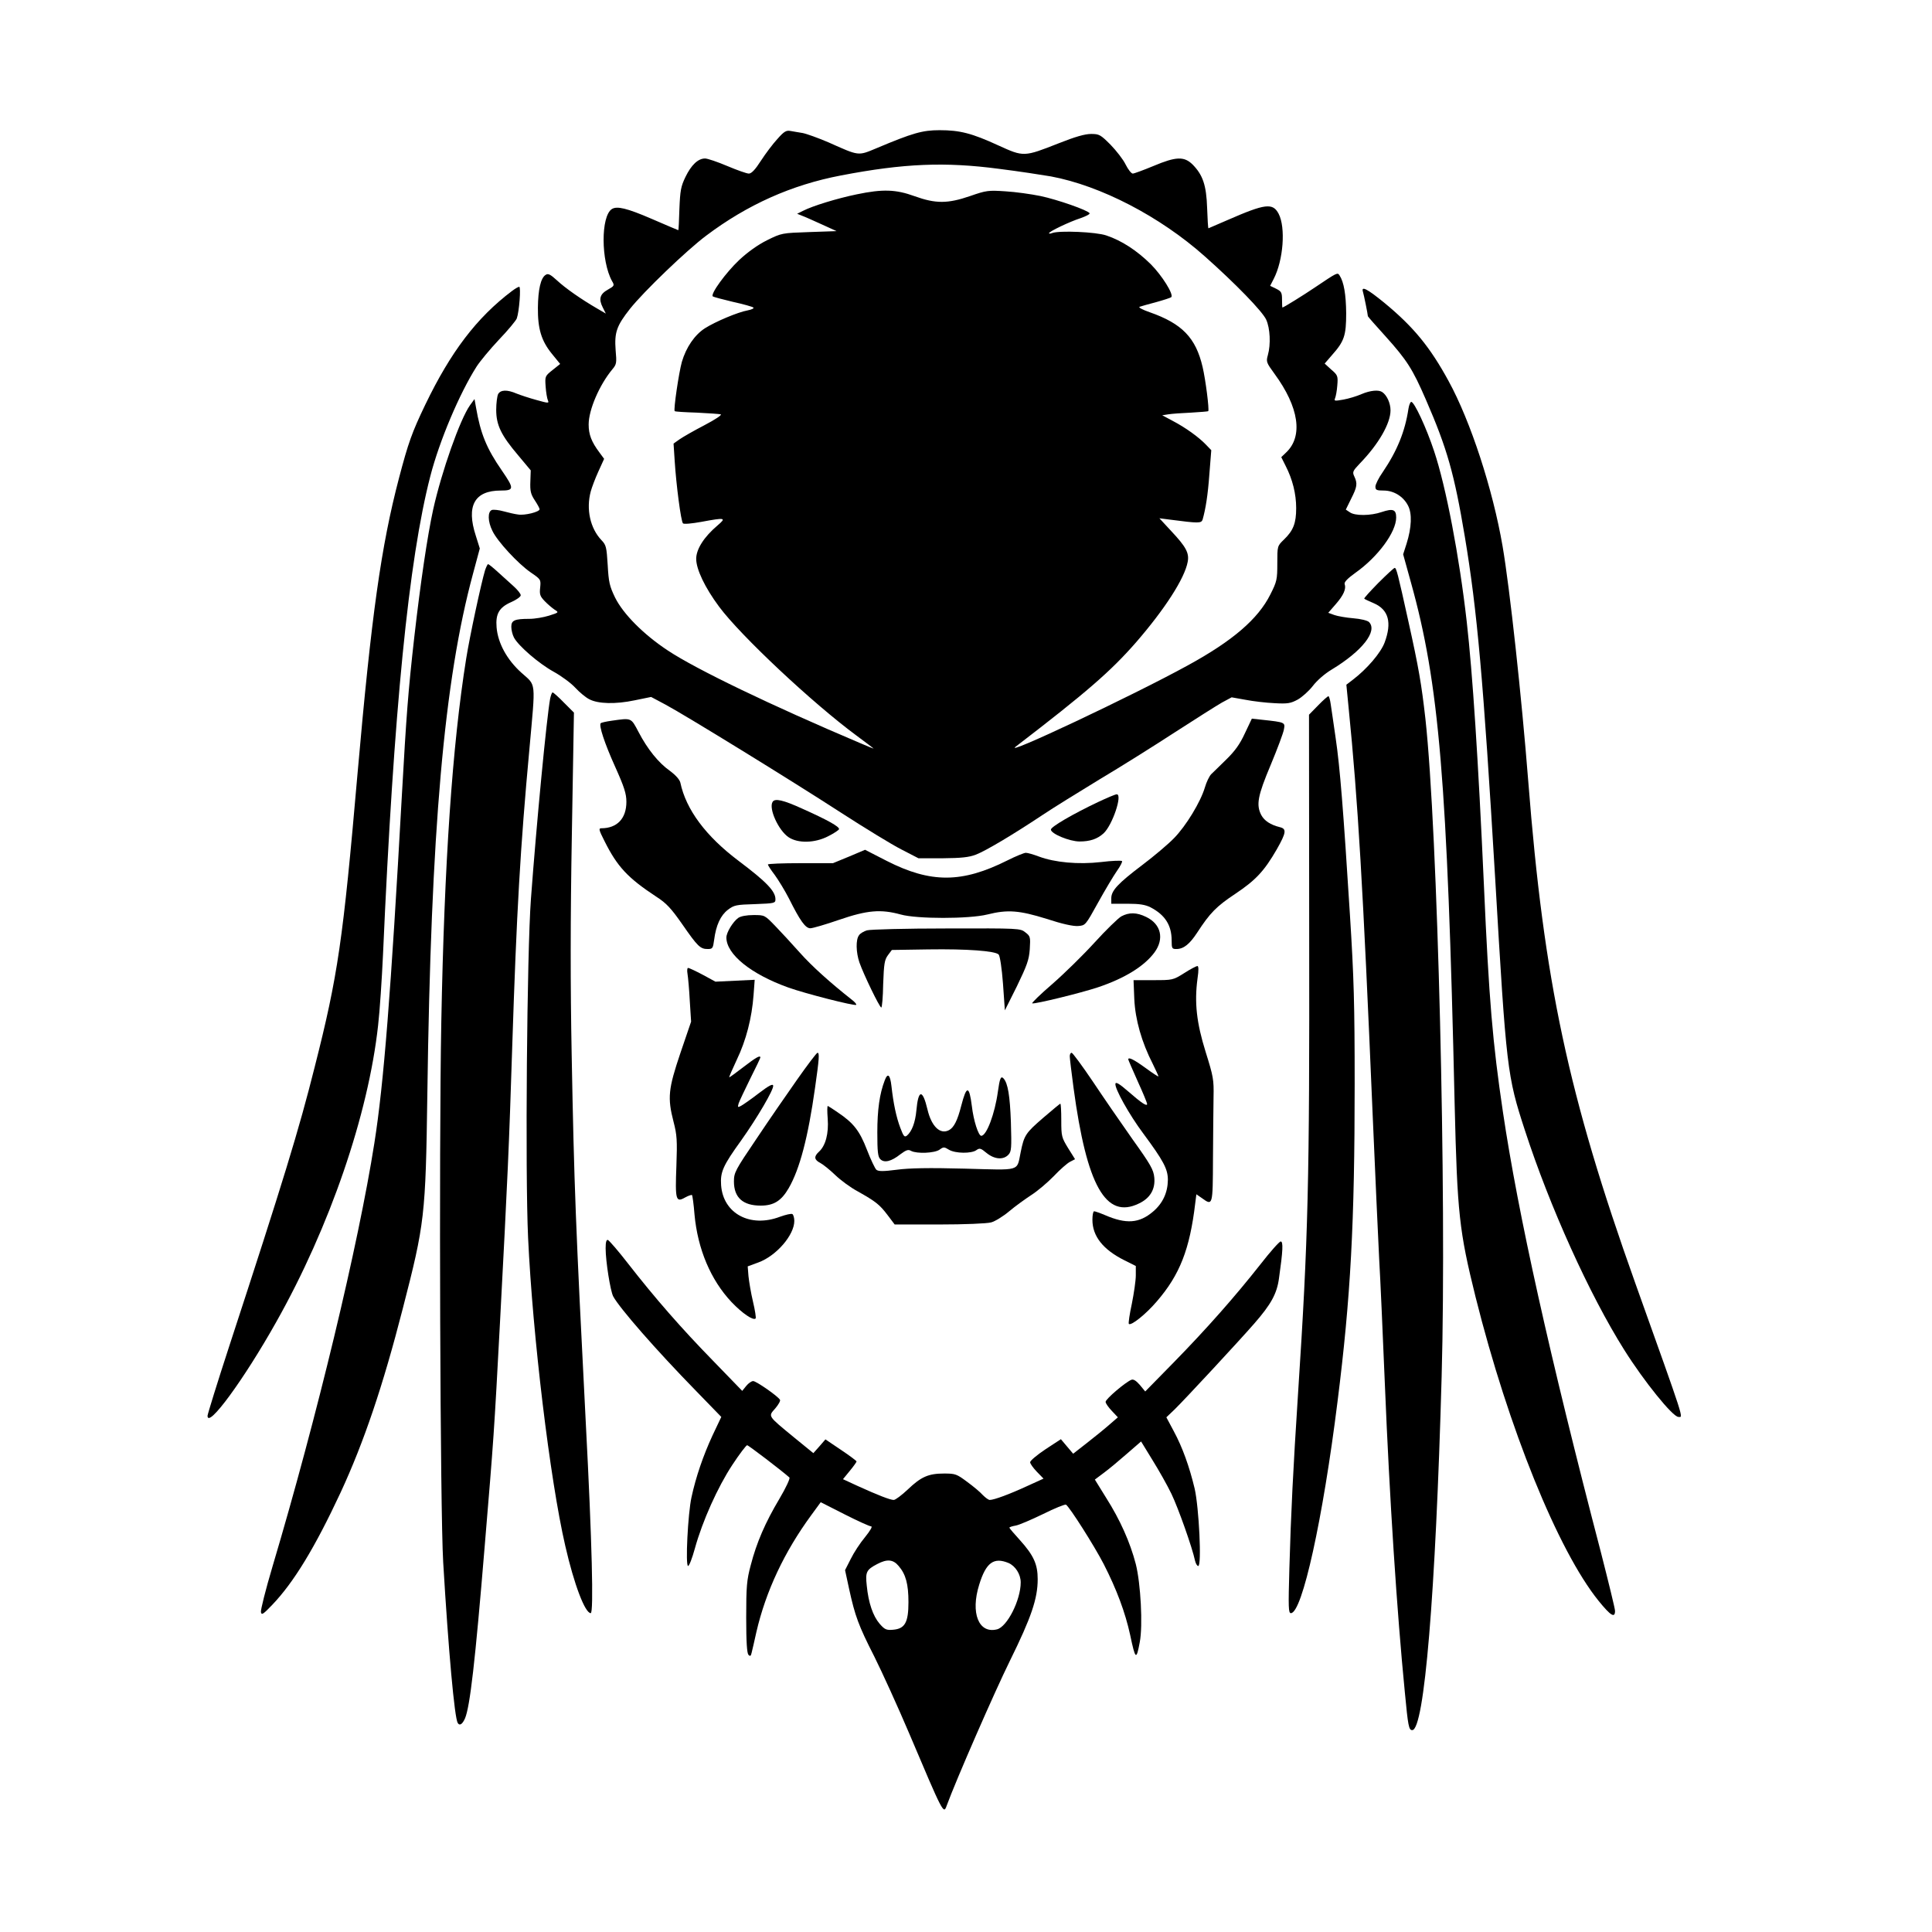 <?xml version="1.0" encoding="UTF-8" standalone="yes"?>
<svg version="1.0" xmlns="http://www.w3.org/2000/svg" width="1024" height="1024" viewBox="0 0 1024 1024" preserveAspectRatio="xMidYMid meet">
  <g transform="translate(0,1024) scale(0.1,-0.1)" fill="#000000" stroke="none">
    <path d="M4120 9503 c-24 -26 -63 -78 -87 -115 -30 -47 -50 -68 -64 -68 -11 0
-62 18 -114 40 -52 22 -105 40 -118 40 -37 0 -73 -34 -104 -98 -24 -50 -28
-71 -32 -169 -2 -62 -4 -113 -6 -113 -1 0 -65 27 -141 60 -132 57 -184 69
-211 52 -59 -38 -58 -275 1 -382 14 -23 12 -26 -22 -45 -43 -24 -50 -50 -27
-95 l16 -32 -48 28 c-81 47 -166 106 -211 148 -35 32 -47 38 -60 29 -26 -16
-40 -78 -41 -174 -1 -111 18 -175 74 -244 l44 -54 -40 -32 c-40 -32 -41 -33
-37 -88 2 -31 8 -64 12 -73 7 -16 3 -16 -61 2 -37 10 -85 26 -105 34 -51 22
-85 20 -98 -3 -5 -11 -10 -48 -10 -83 0 -81 26 -135 117 -242 l66 -79 -2 -59
c-2 -50 2 -67 23 -99 14 -21 26 -43 26 -48 0 -14 -78 -34 -114 -28 -17 2 -52
10 -77 17 -25 7 -53 10 -62 7 -23 -9 -22 -61 3 -111 26 -55 136 -174 203 -220
54 -37 54 -38 50 -80 -4 -36 -1 -46 23 -71 16 -17 40 -37 53 -46 24 -15 24
-15 -29 -32 -29 -9 -75 -17 -104 -17 -79 0 -96 -8 -96 -42 0 -16 6 -42 14 -57
24 -45 132 -138 210 -181 40 -22 92 -60 115 -85 23 -25 56 -52 74 -61 47 -25
140 -27 240 -6 l88 18 77 -41 c106 -57 659 -397 932 -574 124 -80 266 -167
317 -193 l91 -47 128 0 c99 1 139 5 176 19 52 20 195 105 353 210 55 37 191
121 301 188 111 66 291 179 400 250 110 71 222 142 250 158 l52 28 73 -13 c41
-8 110 -16 154 -18 70 -4 86 -1 123 19 23 13 59 45 80 72 22 29 63 65 100 87
162 98 245 204 198 252 -8 8 -44 17 -83 20 -37 3 -83 11 -100 17 l-33 12 40
46 c41 47 56 81 47 106 -4 10 15 30 57 60 120 85 216 216 216 293 0 43 -17 49
-77 29 -58 -20 -142 -21 -169 -1 l-21 14 28 57 c32 63 35 81 17 119 -11 23 -8
29 29 68 100 103 163 213 163 282 0 38 -19 80 -44 97 -19 13 -63 9 -110 -11
-25 -11 -68 -24 -96 -29 -46 -8 -50 -8 -44 7 4 9 10 40 12 69 4 49 2 54 -32
83 l-35 32 38 44 c66 74 76 104 76 223 -1 99 -12 165 -35 200 -11 17 -11 17
-130 -63 -62 -42 -167 -107 -173 -107 -1 0 -2 19 -2 42 0 38 -4 44 -32 58
l-31 15 19 37 c51 99 64 272 26 345 -31 59 -71 54 -270 -33 -55 -24 -101 -44
-102 -44 -2 0 -5 48 -7 108 -4 121 -23 175 -77 230 -45 44 -87 43 -208 -8 -53
-22 -102 -40 -109 -40 -8 0 -25 22 -38 48 -13 27 -50 74 -80 105 -53 53 -60
57 -103 57 -33 0 -85 -15 -173 -50 -183 -72 -184 -72 -318 -11 -141 65 -205
81 -312 81 -91 0 -143 -15 -333 -95 -101 -42 -91 -43 -257 31 -54 23 -115 45
-136 49 -21 3 -51 9 -65 11 -22 4 -34 -3 -69 -43z m1176 -158 c104 -13 227
-32 274 -40 263 -49 578 -212 816 -424 161 -143 305 -291 325 -335 21 -46 25
-131 9 -188 -10 -35 -8 -40 35 -99 130 -177 153 -332 61 -418 l-25 -24 23 -46
c37 -72 56 -149 56 -224 0 -80 -15 -119 -65 -167 -35 -34 -35 -34 -35 -126 0
-85 -2 -96 -37 -165 -65 -130 -200 -246 -438 -376 -293 -161 -988 -488 -911
-430 374 287 502 398 636 551 152 175 259 340 275 428 9 47 -9 80 -88 164
l-62 67 55 -7 c153 -20 167 -20 174 0 16 56 28 130 36 242 l10 126 -28 29
c-38 40 -109 91 -176 126 l-56 30 32 5 c18 3 73 7 121 9 49 3 90 6 91 8 6 8
-14 166 -30 234 -36 155 -109 230 -280 290 -38 13 -62 26 -54 29 8 3 48 14 89
25 40 11 76 23 79 26 14 14 -49 115 -109 175 -73 72 -154 125 -235 152 -55 19
-249 27 -287 13 -9 -4 -17 -4 -17 -1 0 9 109 61 168 80 28 10 50 21 47 26 -10
16 -170 72 -260 91 -49 10 -133 22 -186 25 -90 6 -101 5 -187 -25 -119 -41
-183 -41 -294 -1 -99 36 -168 39 -307 10 -102 -21 -234 -61 -286 -88 l-30 -15
25 -10 c14 -5 61 -26 105 -46 l79 -36 -145 -5 c-144 -5 -146 -5 -223 -43 -50
-25 -103 -63 -148 -105 -71 -67 -154 -181 -140 -193 4 -3 52 -16 107 -29 55
-12 104 -26 108 -30 5 -4 -9 -11 -30 -15 -51 -9 -170 -59 -227 -95 -54 -35
-99 -100 -122 -178 -16 -57 -45 -254 -38 -261 2 -3 55 -6 117 -8 61 -3 119 -7
127 -9 8 -3 -28 -27 -87 -58 -56 -29 -115 -63 -132 -75 l-31 -22 6 -92 c8
-126 33 -320 44 -331 5 -5 47 -1 97 8 129 24 134 22 86 -19 -72 -61 -113 -126
-113 -177 0 -55 46 -152 121 -253 114 -154 497 -513 729 -684 47 -35 87 -65
90 -68 2 -2 -29 10 -70 28 -472 200 -871 392 -1020 491 -129 85 -237 194 -280
281 -29 60 -34 81 -39 172 -6 95 -8 106 -33 132 -60 63 -82 164 -57 258 6 22
24 70 41 107 l30 66 -25 34 c-42 56 -57 95 -57 148 0 78 57 210 126 293 22 26
23 34 17 101 -7 94 5 129 76 219 72 91 301 311 404 388 218 164 452 269 714
319 333 64 552 73 839 35z"/>
    <path d="M2714 8698 c-188 -142 -325 -323 -460 -603 -71 -148 -90 -202 -139
-388 -95 -362 -146 -725 -220 -1567 -77 -886 -104 -1071 -227 -1555 -84 -335
-166 -602 -452 -1477 -64 -196 -116 -364 -116 -372 0 -71 194 194 364 497 284
504 488 1099 540 1572 9 77 20 246 26 375 57 1295 136 2093 251 2537 48 186
154 437 245 580 18 28 71 92 118 142 48 50 90 101 95 113 13 36 23 168 13 168
-5 0 -22 -10 -38 -22z"/>
    <path d="M7224 8693 c5 -16 26 -120 26 -129 0 -2 42 -50 93 -106 115 -128 144
-174 214 -335 114 -262 151 -394 207 -728 65 -389 98 -755 161 -1815 59 -1007
63 -1042 157 -1330 132 -406 342 -871 527 -1165 105 -167 257 -355 287 -355
26 0 40 -43 -229 710 -355 995 -484 1599 -567 2660 -35 445 -98 1024 -136
1245 -52 302 -169 661 -286 875 -98 180 -185 286 -337 412 -94 77 -128 95
-117 61z"/>
    <path d="M2491 8092 c-53 -75 -150 -350 -195 -552 -31 -142 -67 -387 -100
-675 -33 -292 -42 -413 -66 -840 -58 -1047 -96 -1530 -146 -1845 -85 -540
-304 -1451 -540 -2244 -36 -121 -63 -229 -61 -240 3 -18 11 -13 59 37 115 120
227 304 364 598 123 266 223 561 329 974 116 450 121 490 130 1135 19 1400 89
2195 242 2759 l36 134 -21 67 c-52 159 -7 240 132 240 72 0 72 10 6 106 -81
117 -113 195 -137 334 l-8 45 -24 -33z"/>
    <path d="M7465 8073 c-18 -120 -60 -223 -136 -335 -22 -31 -39 -66 -39 -77 0
-18 6 -21 44 -21 53 0 104 -31 129 -80 22 -42 19 -116 -8 -202 l-18 -56 41
-148 c150 -537 193 -1052 232 -2768 14 -579 24 -670 111 -1021 174 -695 437
-1344 652 -1610 64 -79 87 -93 87 -53 0 12 -34 150 -74 307 -273 1045 -440
1798 -520 2336 -55 371 -74 594 -101 1205 -30 665 -60 1122 -91 1395 -39 345
-110 716 -173 904 -41 124 -105 261 -121 261 -5 0 -12 -17 -15 -37z"/>
    <path d="M2571 7218 c-21 -70 -81 -349 -100 -468 -74 -463 -116 -1083 -132
-1925 -13 -686 -6 -2598 10 -2865 28 -471 60 -824 77 -852 10 -17 25 -7 39 25
26 64 53 293 104 912 48 574 50 602 81 1185 41 774 48 931 65 1465 23 710 43
1057 91 1575 33 368 37 333 -42 404 -77 69 -125 157 -132 241 -6 72 14 106 78
134 27 12 50 28 50 36 0 8 -17 29 -37 47 -20 18 -58 52 -84 76 -25 23 -49 42
-52 42 -3 0 -10 -15 -16 -32z"/>
    <path d="M7305 7150 c-43 -44 -77 -81 -74 -83 2 -3 26 -14 52 -25 77 -34 95
-102 56 -207 -21 -56 -94 -141 -169 -198 l-34 -26 12 -123 c49 -489 76 -940
127 -2148 14 -327 30 -676 35 -775 6 -99 19 -396 30 -660 25 -611 64 -1209
106 -1635 17 -179 21 -200 39 -200 64 0 124 721 156 1875 27 963 -21 2893 -86
3485 -21 185 -35 268 -91 520 -56 254 -63 280 -72 280 -4 0 -43 -36 -87 -80z"/>
    <path d="M2916 6538 c-19 -105 -72 -659 -102 -1063 -21 -283 -31 -1449 -15
-1795 24 -518 116 -1283 197 -1633 47 -206 105 -357 135 -357 16 0 7 376 -26
1005 -54 1054 -62 1259 -75 1955 -7 365 -7 721 1 1169 l11 644 -53 53 c-29 30
-56 54 -60 54 -4 0 -9 -15 -13 -32z"/>
    <path d="M6986 6501 l-48 -49 1 -1174 c2 -1307 -5 -1595 -59 -2423 -26 -399
-38 -641 -46 -927 -6 -210 -5 -238 8 -238 60 0 170 501 247 1120 70 555 91
946 91 1685 0 420 -4 563 -25 895 -35 558 -53 785 -76 940 -11 74 -22 154 -26
178 -3 23 -9 42 -12 42 -4 0 -29 -22 -55 -49z"/>
    <path d="M3242 6420 c-29 -4 -55 -10 -58 -13 -11 -11 20 -106 76 -230 49 -109
60 -144 60 -187 0 -88 -49 -140 -133 -140 -15 0 -13 -9 17 -68 68 -136 123
-195 275 -295 53 -34 78 -61 138 -147 81 -117 95 -130 134 -130 26 0 28 4 34
48 10 78 34 130 73 160 33 25 44 27 144 30 104 4 108 5 108 26 0 42 -46 91
-195 203 -174 131 -279 272 -309 415 -4 16 -24 39 -55 62 -61 43 -119 115
-167 207 -40 76 -36 74 -142 59z"/>
    <path d="M6598 6353 c-26 -57 -53 -94 -98 -138 -34 -33 -70 -69 -81 -79 -10
-11 -25 -42 -33 -70 -23 -77 -100 -204 -164 -269 -31 -32 -107 -96 -168 -142
-128 -97 -164 -135 -164 -176 l0 -29 85 0 c65 0 95 -5 123 -19 77 -40 112 -95
112 -176 0 -42 2 -45 25 -45 38 0 70 25 111 88 67 103 101 138 202 205 109 73
153 121 219 235 51 90 53 109 16 118 -49 12 -82 34 -98 64 -28 54 -19 102 50
266 35 84 67 169 70 188 7 37 7 38 -115 51 l-55 6 -37 -78z"/>
    <path d="M5820 5989 c-133 -63 -250 -131 -250 -146 0 -22 99 -63 152 -63 55 0
94 13 127 43 47 43 102 207 70 207 -8 0 -52 -19 -99 -41z"/>
    <path d="M4095 5990 c-22 -35 31 -151 84 -187 50 -34 140 -32 211 5 30 15 55
32 57 37 4 13 -63 50 -195 109 -101 46 -145 56 -157 36z"/>
    <path d="M4500 5700 l-85 -35 -173 0 c-94 0 -172 -3 -172 -7 0 -4 16 -29 36
-55 19 -26 54 -83 76 -126 59 -118 87 -157 113 -157 12 0 81 20 153 45 149 51
220 57 326 28 85 -24 362 -24 459 0 108 27 169 22 314 -23 82 -27 141 -40 167
-38 39 3 39 3 106 124 37 67 82 142 100 168 18 25 30 49 27 52 -4 4 -54 2
-111 -5 -121 -14 -246 -2 -329 29 -29 11 -60 20 -70 20 -9 0 -53 -18 -97 -40
-241 -121 -406 -122 -640 -3 l-115 59 -85 -36z"/>
    <path d="M5943 5383 c-17 -10 -81 -72 -141 -138 -60 -66 -161 -165 -224 -220
-64 -55 -112 -102 -107 -103 13 -5 258 55 348 85 143 48 246 112 300 185 53
72 35 150 -44 188 -51 25 -91 25 -132 3z"/>
    <path d="M3913 5375 c-28 -20 -63 -77 -63 -104 0 -89 130 -194 328 -265 89
-32 352 -99 360 -92 3 3 -8 16 -24 28 -113 89 -211 177 -275 249 -41 46 -99
109 -130 141 -56 58 -56 58 -115 58 -37 0 -68 -6 -81 -15z"/>
    <path d="M4595 5309 c-16 -5 -36 -16 -42 -26 -18 -23 -16 -91 2 -144 22 -63
107 -239 116 -239 4 0 9 56 10 124 4 108 7 128 25 153 l21 28 194 3 c205 3
353 -8 372 -27 7 -7 17 -74 23 -154 l10 -142 64 128 c53 110 64 139 68 196 4
65 3 69 -23 89 -27 22 -32 22 -419 21 -215 0 -404 -5 -421 -10z"/>
    <path d="M6276 5082 c-59 -37 -61 -37 -164 -37 l-104 0 4 -100 c5 -109 39
-229 98 -344 16 -33 30 -63 30 -66 0 -3 -31 17 -69 45 -62 45 -91 59 -91 45 0
-3 23 -55 50 -116 28 -61 50 -115 50 -120 0 -15 -29 4 -100 66 -47 41 -66 52
-68 41 -5 -24 73 -164 147 -263 108 -146 131 -189 131 -247 -1 -67 -27 -124
-79 -168 -73 -62 -142 -67 -255 -18 -26 11 -52 20 -57 20 -5 0 -9 -20 -9 -45
0 -87 56 -158 170 -215 l60 -30 0 -50 c0 -27 -10 -95 -21 -150 -12 -55 -19
-103 -16 -107 12 -11 90 51 148 119 122 141 175 276 204 521 l6 47 29 -20 c58
-42 58 -42 59 208 1 125 2 272 3 327 2 93 -1 109 -42 240 -48 154 -60 261 -43
388 7 47 6 67 -1 67 -6 -1 -38 -17 -70 -38z"/>
    <path d="M3644 5078 c3 -18 9 -83 12 -143 l7 -110 -57 -167 c-64 -190 -69
-236 -36 -364 18 -69 20 -98 15 -234 -7 -180 -3 -195 46 -167 18 10 34 15 37
13 2 -3 9 -49 13 -103 17 -184 86 -347 196 -464 57 -60 116 -100 128 -87 3 3
-3 43 -14 89 -11 46 -21 107 -24 136 l-4 51 57 21 c95 35 190 145 190 220 0
16 -5 33 -10 36 -6 4 -35 -3 -66 -14 -158 -60 -301 17 -312 167 -5 70 10 104
106 237 84 118 174 271 170 291 -2 11 -22 1 -77 -41 -40 -31 -82 -60 -93 -66
-18 -10 -19 -8 -13 13 4 12 32 71 61 130 30 59 54 110 54 113 0 14 -24 0 -89
-50 -39 -30 -73 -55 -76 -55 -2 0 16 42 40 93 50 104 80 222 89 343 l6 81
-104 -5 -104 -5 -68 37 c-38 20 -72 36 -77 36 -5 0 -6 -15 -3 -32z"/>
    <path d="M4225 4518 c-55 -78 -153 -220 -217 -316 -111 -164 -118 -177 -118
-224 0 -85 47 -128 142 -128 69 0 109 25 148 92 59 102 103 270 140 533 22
154 24 185 13 185 -5 0 -53 -64 -108 -142z"/>
    <path d="M5670 4641 c0 -10 9 -85 20 -167 70 -519 171 -698 346 -613 60 28 88
76 82 138 -4 41 -19 68 -115 202 -60 85 -155 223 -211 307 -56 83 -107 152
-112 152 -6 0 -10 -8 -10 -19z"/>
    <path d="M4689 4513 c-27 -70 -39 -156 -39 -275 0 -102 3 -130 16 -142 21 -21
58 -12 106 26 31 23 42 27 57 18 31 -16 123 -12 150 6 22 16 25 16 51 0 34
-20 119 -21 145 -2 17 12 23 11 54 -15 42 -34 89 -38 116 -9 16 17 17 35 13
172 -5 140 -16 207 -39 232 -14 15 -20 2 -30 -70 -16 -117 -60 -234 -88 -234
-15 0 -41 80 -50 158 -14 110 -28 110 -56 2 -20 -79 -39 -116 -65 -130 -47
-25 -93 20 -114 109 -26 110 -49 108 -59 -5 -6 -64 -24 -111 -50 -133 -13 -10
-18 -4 -35 41 -22 58 -37 131 -47 221 -7 62 -20 73 -36 30z"/>
    <path d="M5530 4316 c-94 -81 -102 -93 -120 -182 -22 -105 6 -96 -298 -88
-189 5 -294 3 -360 -6 -70 -9 -96 -9 -107 0 -7 6 -30 54 -50 106 -39 101 -71
142 -156 199 -24 17 -47 31 -51 33 -4 2 -4 -28 -1 -67 6 -78 -11 -144 -47
-176 -27 -25 -25 -42 8 -59 15 -8 50 -36 79 -64 28 -27 82 -67 120 -87 94 -53
115 -69 158 -126 l37 -49 237 0 c133 0 252 5 274 11 20 5 64 32 96 59 32 27
85 65 117 86 33 21 86 66 119 100 33 35 72 69 86 76 l27 14 -37 59 c-34 56
-36 62 -36 147 0 48 -2 88 -5 88 -3 0 -43 -34 -90 -74z"/>
    <path d="M3210 3623 c0 -68 25 -225 40 -254 35 -64 227 -284 439 -501 l134
-138 -46 -97 c-50 -108 -89 -222 -112 -329 -19 -86 -33 -364 -18 -364 6 0 22
42 36 93 40 145 121 325 198 442 38 58 74 105 79 105 7 0 185 -136 224 -171 5
-4 -18 -54 -53 -113 -75 -126 -121 -232 -152 -352 -21 -78 -24 -112 -24 -276
0 -132 4 -190 12 -199 9 -9 13 -7 17 12 3 13 15 62 25 109 50 216 148 425 292
621 l49 67 126 -64 c69 -35 133 -64 141 -64 9 0 -4 -22 -32 -57 -26 -31 -60
-83 -76 -116 l-30 -59 22 -102 c31 -141 49 -191 133 -356 40 -80 124 -264 186
-410 178 -420 181 -427 197 -382 50 137 255 606 336 770 113 229 147 329 147
432 0 79 -21 126 -95 208 -30 33 -55 62 -55 65 0 3 15 8 33 11 18 3 83 31 145
61 62 31 117 53 122 50 19 -12 150 -218 200 -315 69 -135 114 -256 140 -375
28 -133 33 -136 51 -39 17 89 5 311 -21 414 -30 116 -84 236 -157 351 l-60 97
48 36 c26 19 81 65 122 101 l75 65 60 -98 c33 -53 79 -134 101 -180 36 -75
110 -283 125 -354 4 -16 11 -28 17 -28 19 0 4 309 -19 410 -28 117 -65 220
-111 305 l-39 73 45 43 c56 55 339 360 421 454 89 102 120 158 131 240 21 147
23 195 9 195 -7 0 -56 -55 -108 -122 -134 -170 -282 -338 -458 -518 l-152
-155 -28 34 c-20 23 -34 32 -45 28 -31 -12 -137 -102 -137 -117 0 -8 15 -29
33 -48 l32 -34 -45 -39 c-25 -22 -78 -65 -119 -97 l-73 -57 -33 39 -32 38 -81
-53 c-45 -30 -82 -61 -82 -69 0 -8 16 -30 35 -50 l36 -37 -88 -40 c-91 -42
-174 -73 -197 -73 -7 0 -23 12 -37 26 -13 15 -50 46 -83 70 -55 41 -62 44
-122 44 -83 0 -122 -17 -193 -85 -32 -30 -65 -55 -74 -55 -19 0 -83 25 -191
74 l-78 36 36 44 c20 24 36 47 36 50 0 3 -37 31 -82 61 l-83 56 -32 -37 -32
-36 -103 84 c-141 116 -137 110 -99 153 17 20 29 41 25 46 -12 20 -126 99
-142 99 -9 0 -26 -12 -37 -26 l-21 -26 -154 159 c-168 172 -307 331 -452 517
-51 66 -99 121 -106 124 -8 2 -12 -11 -12 -45z m1553 -1683 c38 -44 52 -96 52
-192 0 -108 -19 -141 -82 -146 -35 -3 -44 1 -71 32 -35 41 -59 110 -68 202 -8
72 -2 84 55 114 53 28 85 25 114 -10z m582 16 c37 -16 65 -60 65 -103 0 -94
-72 -236 -126 -249 -97 -24 -141 87 -94 237 36 117 77 147 155 115z"/>
  </g>
</svg>